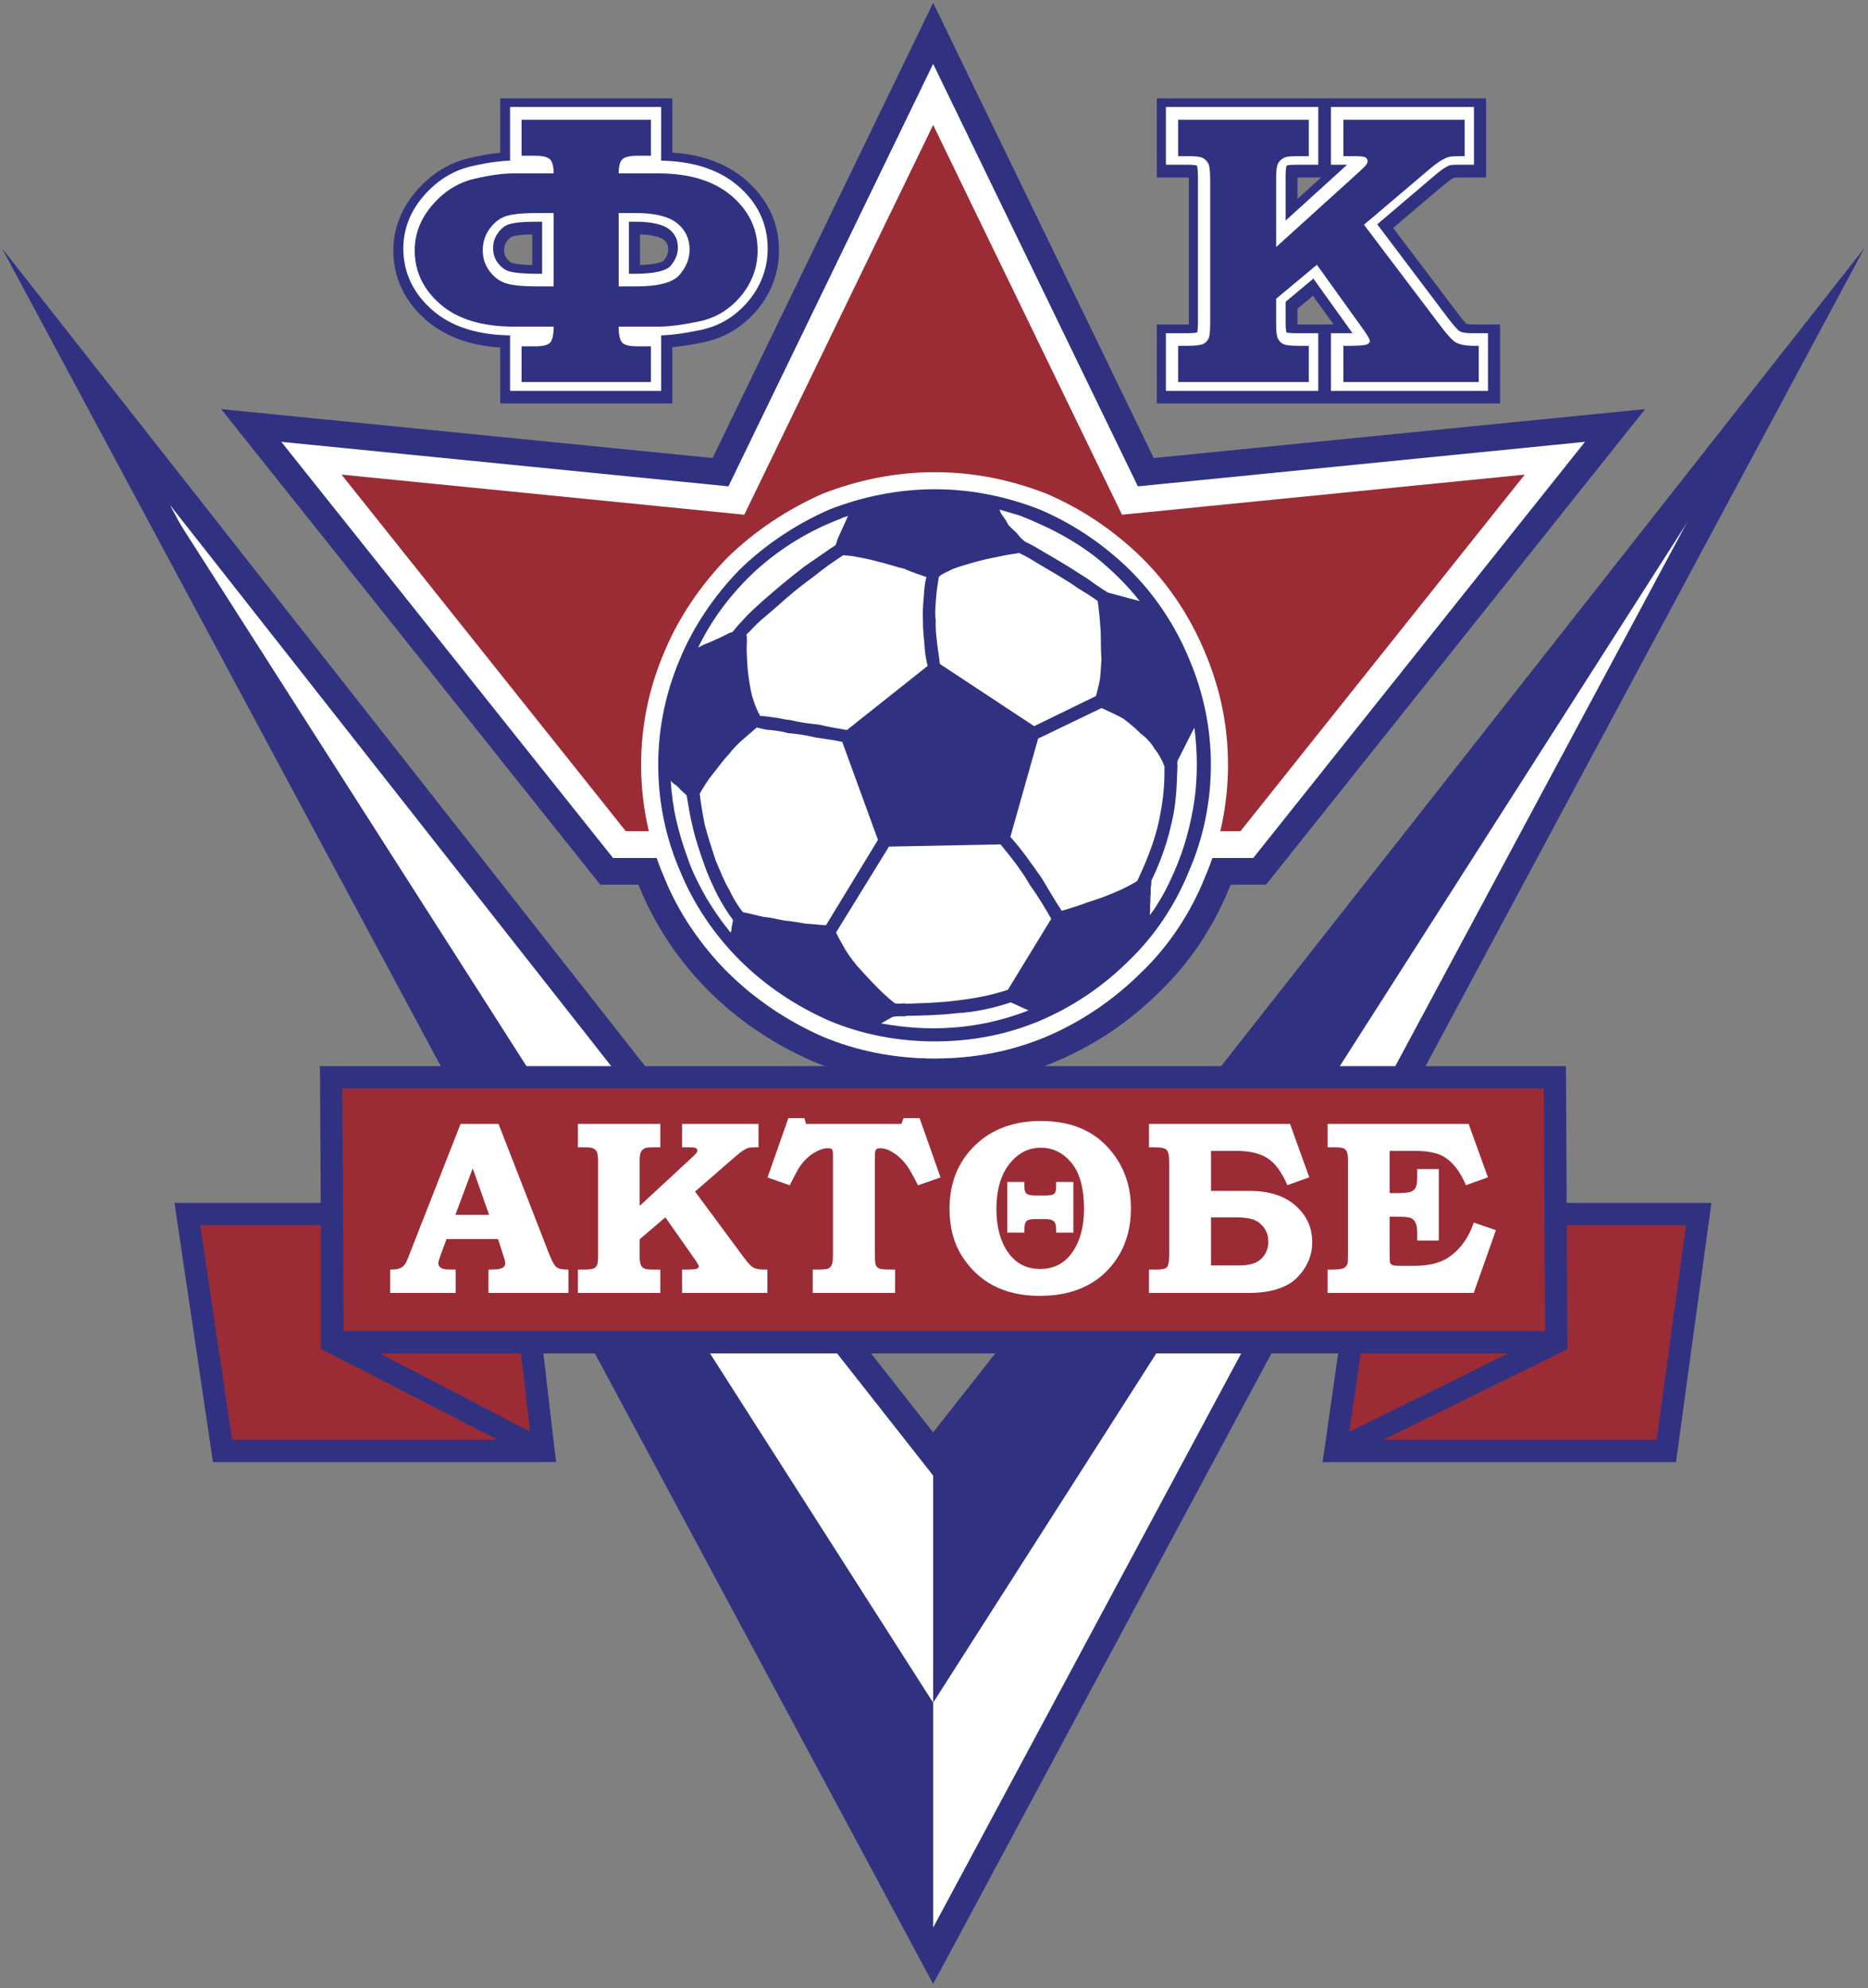 <?xml version="1.0" encoding="UTF-8"?>
<svg xmlns="http://www.w3.org/2000/svg" xmlns:xlink="http://www.w3.org/1999/xlink" width="406pt" height="432pt" viewBox="0 0 406 432" version="1.1">
<rect x="0" y="0" width="406" height="432" fill="#808080" stroke="none"/>
<g id="surface1">
<path style=" stroke:none;fill-rule:nonzero;fill:rgb(18.799%,19.6%,50.6%);fill-opacity:1;" d="M 202.816 40.43 L 167.867 112.539 L 165.219 118 L 159.195 117.398 L 87.309 110.246 L 138.805 174.824 L 266.828 174.824 L 318.32 110.246 L 246.434 117.398 L 240.41 118 L 237.762 112.539 Z M 154.871 99.527 L 194.996 16.742 L 202.816 0.605 L 210.637 16.742 L 250.758 99.527 L 337.094 90.934 L 357.57 88.895 L 344.746 104.977 L 277.801 188.938 L 275.172 192.234 L 130.461 192.234 L 127.828 188.938 L 60.887 104.977 L 48.062 88.895 L 68.535 90.934 L 154.871 99.527 "/>
<path style=" stroke:none;fill-rule:nonzero;fill:rgb(18.799%,19.6%,50.6%);fill-opacity:1;" d="M 203.16 96.797 C 207.852 96.797 212.402 97.27 216.812 98.145 C 221.203 99.012 225.453 100.285 229.562 101.891 L 229.641 101.926 C 233.871 103.73 237.848 105.902 241.562 108.391 C 245.395 110.961 248.938 113.859 252.188 117.027 L 252.199 117.039 C 255.438 120.242 258.332 123.77 260.84 127.531 L 260.836 127.535 C 263.383 131.359 265.547 135.434 267.285 139.664 C 269.039 143.824 270.414 148.168 271.336 152.676 C 272.227 157.055 272.703 161.566 272.703 166.191 C 272.703 170.832 272.223 175.398 271.324 179.812 C 270.395 184.363 269.023 188.707 267.273 192.758 L 267.27 192.758 C 265.531 197.047 263.379 201.141 260.84 204.953 C 258.34 208.711 255.449 212.199 252.215 215.32 L 252.219 215.324 C 248.969 218.578 245.445 221.504 241.66 224.066 C 237.953 226.574 233.945 228.766 229.641 230.605 L 229.617 230.613 C 225.484 232.344 221.219 233.645 216.812 234.508 C 212.395 235.375 207.848 235.809 203.16 235.809 C 198.527 235.809 193.938 235.371 189.465 234.496 C 185.043 233.633 180.738 232.34 176.625 230.613 L 176.578 230.594 C 172.34 228.73 168.27 226.496 164.473 223.926 L 164.461 223.926 C 160.727 221.398 157.219 218.52 154.023 215.324 L 154.027 215.32 C 150.812 212.102 147.855 208.52 145.293 204.676 L 145.301 204.668 C 142.816 200.941 140.668 196.941 138.973 192.754 L 138.965 192.758 C 137.219 188.703 135.848 184.363 134.922 179.812 C 134.02 175.398 133.539 170.832 133.539 166.191 C 133.539 161.566 134.016 157.059 134.906 152.68 C 135.828 148.168 137.199 143.824 138.957 139.668 L 138.953 139.664 C 140.652 135.539 142.801 131.57 145.289 127.84 L 145.285 127.84 C 147.859 123.973 150.809 120.355 154 117.086 L 154.055 117.027 C 157.246 113.914 160.777 111.062 164.555 108.535 C 168.348 105.992 172.387 103.777 176.578 101.934 L 176.68 101.891 C 180.871 100.254 185.277 98.961 189.812 98.086 C 194.176 97.246 198.652 96.797 203.16 96.797 Z M 215.703 103.832 C 211.672 103.031 207.492 102.602 203.16 102.602 C 198.984 102.602 194.879 103.016 190.898 103.777 C 186.727 104.578 182.672 105.77 178.801 107.281 C 174.953 108.977 171.25 111.012 167.773 113.34 C 164.309 115.66 161.062 118.281 158.121 121.148 C 155.191 124.156 152.48 127.48 150.113 131.035 L 150.102 131.047 C 147.82 134.465 145.855 138.102 144.305 141.863 L 144.293 141.887 C 142.684 145.699 141.422 149.688 140.574 153.836 C 139.773 157.773 139.344 161.895 139.344 166.191 C 139.344 170.504 139.777 174.68 140.59 178.656 C 141.426 182.77 142.684 186.73 144.293 190.469 L 144.316 190.535 C 145.863 194.371 147.832 198.039 150.109 201.457 L 150.121 201.457 C 152.504 205.031 155.207 208.32 158.113 211.223 L 158.125 211.223 C 161.035 214.133 164.262 216.773 167.723 219.117 L 167.719 219.125 C 171.246 221.508 174.98 223.57 178.844 225.266 L 178.848 225.266 C 182.59 226.836 186.523 228.016 190.574 228.809 C 194.656 229.602 198.875 230.004 203.16 230.004 C 207.496 230.004 211.676 229.605 215.703 228.82 C 219.727 228.027 223.613 226.852 227.371 225.277 C 227.383 225.273 227.387 225.27 227.395 225.266 C 231.277 223.609 234.945 221.598 238.395 219.262 C 241.906 216.883 245.148 214.191 248.117 211.223 L 248.164 211.188 C 251.098 208.359 253.727 205.188 256.012 201.758 L 256.023 201.746 C 258.352 198.254 260.332 194.488 261.926 190.535 L 261.949 190.469 C 263.559 186.73 264.816 182.77 265.656 178.656 C 266.465 174.68 266.898 170.504 266.898 166.191 C 266.898 161.895 266.469 157.773 265.668 153.836 C 264.82 149.688 263.559 145.699 261.949 141.887 L 261.938 141.863 C 260.34 137.984 258.359 134.246 256.02 130.738 L 256.012 130.73 C 253.723 127.297 251.09 124.082 248.152 121.18 C 248.148 121.172 248.145 121.172 248.141 121.168 C 245.133 118.23 241.863 115.559 238.344 113.199 C 234.961 110.93 231.32 108.941 227.438 107.281 C 223.656 105.805 219.742 104.633 215.703 103.832 Z M 227.395 225.266 Z M 227.371 225.277 C 227.379 225.273 227.387 225.27 227.395 225.266 L 227.371 225.277 "/>
<path style=" stroke:none;fill-rule:evenodd;fill:rgb(60.799%,17.299%,20.799%);fill-opacity:1;" d="M 202.816 20.516 L 160.047 108.762 L 67.688 99.57 L 134.633 183.527 L 271 183.527 L 337.945 99.57 L 245.586 108.762 L 202.816 20.516 "/>
<path style=" stroke:none;fill-rule:nonzero;fill:rgb(100%,100%,100%);fill-opacity:1;" d="M 202.816 27.152 L 162.652 110.023 L 161.77 111.844 L 159.762 111.645 L 74.227 103.129 L 136.023 180.625 L 269.605 180.625 L 331.402 103.129 L 245.867 111.645 L 243.859 111.844 L 242.977 110.023 Z M 158.32 105.684 L 200.207 19.258 L 202.816 13.879 L 205.422 19.258 L 247.309 105.684 L 337.66 96.691 L 344.488 96.012 L 340.211 101.375 L 273.266 185.332 L 272.391 186.43 L 133.242 186.43 L 132.363 185.332 L 65.418 101.375 L 61.145 96.012 L 67.969 96.691 L 158.32 105.684 "/>
<path style=" stroke:none;fill-rule:evenodd;fill:rgb(100%,100%,100%);fill-opacity:1;" d="M 215.703 103.832 C 211.672 103.031 207.492 102.602 203.16 102.602 C 198.984 102.602 194.879 103.016 190.898 103.777 C 186.727 104.578 182.672 105.77 178.801 107.281 C 174.953 108.977 171.25 111.012 167.773 113.34 C 164.309 115.66 161.062 118.281 158.121 121.148 C 155.191 124.156 152.48 127.48 150.113 131.035 L 150.102 131.047 C 147.82 134.465 145.855 138.102 144.305 141.863 L 144.293 141.887 C 142.684 145.699 141.422 149.688 140.574 153.836 C 139.773 157.773 139.344 161.895 139.344 166.191 C 139.344 170.504 139.777 174.68 140.59 178.656 C 141.426 182.77 142.684 186.73 144.293 190.469 L 144.316 190.535 C 145.863 194.371 147.832 198.039 150.109 201.457 L 150.121 201.457 C 152.504 205.031 155.207 208.32 158.113 211.223 L 158.125 211.223 C 161.035 214.133 164.262 216.773 167.723 219.117 L 167.719 219.125 C 171.246 221.508 174.98 223.57 178.844 225.266 L 178.848 225.266 C 182.59 226.836 186.523 228.016 190.574 228.809 C 194.656 229.602 198.875 230.004 203.16 230.004 C 207.496 230.004 211.676 229.605 215.703 228.82 C 219.727 228.027 223.613 226.852 227.371 225.277 C 227.379 225.273 227.387 225.27 227.395 225.266 C 227.395 225.266 227.398 225.266 227.398 225.266 C 231.277 223.609 234.945 221.598 238.395 219.262 C 241.906 216.883 245.148 214.191 248.117 211.223 L 248.164 211.188 C 251.098 208.359 253.727 205.188 256.012 201.758 L 256.023 201.746 C 258.352 198.254 260.332 194.488 261.926 190.535 L 261.949 190.469 C 263.559 186.73 264.816 182.77 265.656 178.656 C 266.465 174.68 266.898 170.504 266.898 166.191 C 266.898 161.895 266.469 157.773 265.668 153.836 C 264.82 149.688 263.559 145.699 261.949 141.887 L 261.938 141.863 C 260.34 137.984 258.359 134.246 256.02 130.738 L 256.012 130.73 C 253.723 127.297 251.09 124.082 248.152 121.18 C 248.148 121.172 248.145 121.172 248.141 121.168 C 245.133 118.23 241.863 115.559 238.344 113.199 C 234.961 110.93 231.32 108.941 227.438 107.281 C 223.656 105.805 219.742 104.633 215.703 103.832 Z M 227.395 225.266 Z M 227.395 225.266 C 227.398 225.266 227.395 225.266 227.395 225.266 Z M 227.371 225.277 C 227.383 225.273 227.387 225.27 227.395 225.266 C 227.387 225.27 227.379 225.273 227.371 225.277 "/>
<path style=" stroke:none;fill-rule:evenodd;fill:rgb(100%,100%,100%);fill-opacity:1;" d="M 202.812 424.984 L 386.969 81.801 L 202.812 315.938 L 18.66 81.801 L 202.812 424.984 "/>
<path style=" stroke:none;fill-rule:nonzero;fill:rgb(18.799%,19.6%,50.6%);fill-opacity:1;" d="M 202.812 418.859 L 368.715 109.695 L 205.09 317.73 L 202.812 320.629 L 200.531 317.73 L 36.918 109.699 Z M 389.52 83.172 L 205.363 426.355 L 202.812 431.109 L 200.266 426.355 L 16.109 83.172 L 0.402 53.898 L 20.938 80.008 L 202.812 311.25 L 384.691 80.008 L 405.227 53.902 L 389.52 83.172 "/>
<path style=" stroke:none;fill-rule:evenodd;fill:rgb(18.799%,19.6%,50.6%);fill-opacity:1;" d="M 18.66 81.801 L 202.812 424.984 L 202.812 369.984 Z M 18.66 81.801 "/>
<path style=" stroke:none;fill-rule:evenodd;fill:rgb(18.799%,19.6%,50.6%);fill-opacity:1;" d="M 386.969 81.801 L 202.812 315.938 L 202.812 369.984 Z M 386.969 81.801 "/>
<path style=" stroke:none;fill-rule:evenodd;fill:rgb(18.799%,19.6%,50.6%);fill-opacity:1;" d="M 203.156 106.312 C 211.285 106.312 218.871 107.938 225.984 110.715 C 233.438 113.898 239.941 118.371 245.496 123.789 C 251.121 129.348 255.523 136.055 258.504 143.301 C 261.484 150.348 263.18 158.004 263.18 166.199 C 263.18 174.398 261.484 182.188 258.504 189.098 C 255.523 196.484 251.121 203.191 245.496 208.609 C 239.941 214.164 233.438 218.637 225.984 221.82 C 218.871 224.801 211.285 226.293 203.156 226.293 C 195.16 226.293 187.371 224.801 180.258 221.82 C 173.008 218.637 166.301 214.164 160.746 208.609 C 155.324 203.191 150.719 196.484 147.738 189.098 C 144.758 182.188 143.062 174.398 143.062 166.199 C 143.062 158.004 144.758 150.348 147.738 143.301 C 150.719 136.055 155.324 129.348 160.746 123.789 C 166.301 118.371 173.008 113.898 180.258 110.715 C 187.371 107.938 195.16 106.312 203.156 106.312 "/>
<path style=" stroke:none;fill-rule:evenodd;fill:rgb(100%,100%,100%);fill-opacity:1;" d="M 201.355 125.402 C 199.941 124.91 198.191 124.34 196.465 123.559 C 194.629 123.176 192.66 122.434 190.828 122.047 C 189.387 121.617 187.887 121.312 186.574 121.09 C 185.441 120.801 184.289 120.723 183.285 120.641 C 181.598 121.734 179.234 123.344 176.648 125.445 C 174.227 127.176 171.641 129.273 169.238 131.461 C 167.859 132.695 166.566 133.746 165.219 134.918 C 164.102 135.902 163.266 136.934 162.238 137.883 C 162.426 138.785 162.285 139.914 162.281 141.398 C 162.328 142.609 162.395 144.273 162.543 145.754 C 162.73 147.477 162.98 149.227 163.414 151.059 C 163.871 152.68 164.445 154.203 165.227 155.598 C 166.07 155.535 167.145 155.797 168.148 155.879 C 169.488 156.039 170.594 156.391 171.746 156.469 C 173.613 156.941 175.719 157.223 178.062 157.469 C 179.867 157.914 182.004 158.285 184.078 158.629 L 201.613 144.703 C 201.227 143.266 200.977 141.516 200.91 139.852 C 200.766 138.371 200.574 136.648 200.598 134.801 C 200.531 133.133 200.59 131.523 200.77 129.82 C 200.891 128.238 200.926 126.844 201.355 125.402 "/>
<path style=" stroke:none;fill-rule:evenodd;fill:rgb(100%,100%,100%);fill-opacity:1;" d="M 161.469 198.219 C 163.117 198.52 164.562 198.949 166.059 199.254 C 167.641 199.379 169.082 199.805 170.605 200.051 C 172.188 200.172 173.684 200.477 175.211 200.723 C 176.605 200.758 178.133 201.004 179.527 201.039 L 190.82 182.504 L 183.059 161.215 C 181.438 160.855 179.484 160.566 177.383 160.281 C 175.574 159.836 173.438 159.465 171.281 159.305 C 169.84 158.875 168.684 158.801 167.496 158.633 C 166.523 158.641 165.422 158.289 164.473 158.082 C 163.504 158.906 162.48 159.855 161.539 160.621 C 160.453 161.539 159.344 162.676 158.422 163.895 C 157.164 165.184 156.074 166.773 155.09 167.965 C 153.758 169.59 152.816 171.176 152.078 172.477 C 152.27 174.195 152.664 176.605 153.156 179.137 C 153.797 181.656 154.688 184.289 155.516 186.898 C 156.547 189.223 157.328 191.438 158.523 193.391 C 159.352 195.18 160.422 196.926 161.469 198.219 "/>
<path style=" stroke:none;fill-rule:evenodd;fill:rgb(100%,100%,100%);fill-opacity:1;" d="M 219.059 215.074 L 228.527 199.578 C 228.406 199.523 228.473 199.703 228.406 199.523 C 227.234 197.504 225.871 195.102 223.852 192.328 C 222.289 189.539 219.961 186.477 217.449 183.48 L 193.211 183.961 L 181.711 202.625 C 182.309 203.938 183.051 205.09 183.605 206.16 C 184.285 207.285 185.152 208.496 186.203 209.789 C 187.152 210.812 188.324 212.164 189.746 213.625 C 191.105 215.059 192.648 216.574 194.461 217.992 C 195.195 218.176 195.918 218.055 196.676 218.027 C 196.859 218.109 196.676 218.027 196.859 218.109 C 200.191 217.98 203.707 217.938 207.57 217.453 C 211.254 217.039 215.199 216.371 219.059 215.074 "/>
<path style=" stroke:none;fill-rule:evenodd;fill:rgb(100%,100%,100%);fill-opacity:1;" d="M 238.219 151.238 C 238.48 150.168 238.855 148.852 239.078 147.535 C 239.238 146.195 239.273 144.801 239.395 143.219 C 239.23 141.285 239.305 139.312 239.227 137.191 C 239.074 134.895 238.863 132.566 238.574 130.578 C 237.172 129.57 235.715 128.688 234.316 127.832 C 232.914 126.824 231.453 125.941 229.996 125.055 C 228.598 124.199 227.172 123.406 225.715 122.523 C 224.438 121.723 223.043 120.867 221.5 120.168 C 220.145 120.371 218.395 120.621 216.562 121.055 C 215.023 121.328 213.191 121.762 211.574 122.219 C 209.926 122.738 208.512 123.062 207.051 123.664 C 205.98 124.223 204.754 124.633 204.055 125.359 C 203.828 126.672 203.586 128.195 203.465 129.777 C 203.344 131.359 203.141 133.125 203.387 134.875 C 203.266 136.453 203.516 138.203 203.664 139.684 C 203.812 141.164 204.145 142.727 204.266 144.27 L 224.766 157.789 L 238.219 151.238 "/>
<path style=" stroke:none;fill-rule:evenodd;fill:rgb(100%,100%,100%);fill-opacity:1;" d="M 253.09 166.523 C 252.547 165.09 251.766 163.695 250.941 162.727 C 250.16 161.332 249.023 160.223 247.809 159.301 C 246.699 158.129 245.484 157.203 244.109 156.137 C 242.684 155.344 240.953 154.559 239.41 153.859 L 225.629 160.488 L 219.598 181.852 C 222.324 184.871 224.543 188.18 226.402 190.809 C 228.148 193.68 229.516 196.086 230.77 197.914 C 232.148 197.496 233.527 197.082 235.023 196.57 C 236.484 195.969 238.164 195.539 239.871 194.895 C 241.125 194.426 242.32 193.922 243.629 193.328 C 244.969 192.668 246.012 192.176 247.164 191.434 C 249.973 185.562 251.547 180.773 252.234 176.621 C 252.992 172.652 253.133 169.223 253.09 166.523 "/>
<path style=" stroke:none;fill-rule:evenodd;fill:rgb(100%,100%,100%);fill-opacity:1;" d="M 249.906 198.848 C 250.891 197.656 251.629 196.355 252.512 194.895 C 253.48 193.25 254.234 191.586 255.074 189.734 C 257.395 184.609 258.82 179.16 259.613 173.793 C 260.324 168.609 260.27 163.305 259.586 158.086 L 255.922 165.355 C 255.965 165.594 255.922 165.355 255.879 165.781 C 255.797 165.965 255.797 165.965 255.926 166.172 C 255.781 168.785 255.828 172.301 255.137 176.449 C 254.383 180.422 253.094 185.562 250.227 191.406 C 250.27 191.797 250.227 192.223 250.105 192.988 C 250.066 193.562 250.152 194.199 250.031 194.961 C 250.094 195.809 249.91 196.539 249.973 197.387 C 249.988 197.844 249.891 198.391 249.906 198.848 "/>
<path style=" stroke:none;fill-rule:evenodd;fill:rgb(100%,100%,100%);fill-opacity:1;" d="M 191.508 222.379 C 196.73 223.332 201.926 223.676 207.004 223.301 C 212.449 222.938 217.922 221.695 223.121 219.738 C 223.176 219.613 223.301 219.672 223.566 219.566 C 223.074 219.344 222.582 219.121 222.023 218.871 C 221.406 218.59 220.543 218.199 219.68 217.809 C 215.82 219.109 211.789 219.961 207.824 220.176 C 203.902 220.629 200.387 220.672 196.934 220.746 L 196.664 220.848 C 195.633 220.824 194.688 220.77 193.91 221.016 L 191.508 222.379 "/>
<path style=" stroke:none;fill-rule:evenodd;fill:rgb(100%,100%,100%);fill-opacity:1;" d="M 145.785 169.625 C 145.953 172.379 146.305 175.215 146.926 177.949 C 147.547 180.684 148.418 183.684 149.434 186.371 C 150.465 189.516 152.031 192.457 153.594 195.246 C 155.117 197.797 156.977 200.426 158.789 202.656 C 158.848 202.535 159.016 202.164 158.977 201.922 C 159.012 201.348 159.152 201.035 159.219 200.398 C 159.219 200.398 159.273 200.273 159.359 200.09 C 159.176 200.008 159.258 199.82 159.258 199.82 C 158.141 198.348 157.07 196.602 156.059 194.73 C 155.008 192.617 153.855 190.234 153.066 187.871 C 152.082 185.117 151.191 182.484 150.57 179.75 C 149.93 177.227 149.594 174.844 149.242 172.828 C 148.836 172.418 148.395 172.07 147.926 171.637 C 147.699 171.312 147.289 170.902 146.789 170.527 C 146.48 170.387 146.195 170.035 146.07 169.98 C 145.887 169.895 145.969 169.711 145.785 169.625 "/>
<path style=" stroke:none;fill-rule:evenodd;fill:rgb(100%,100%,100%);fill-opacity:1;" d="M 184.32 112.109 L 184.051 112.211 C 183.512 112.414 183.148 112.398 182.797 112.684 C 175.891 115.285 169.73 119.039 164.191 124.043 C 159.16 128.754 154.938 134.133 151.734 140.715 C 152.535 140.258 153.281 139.926 154.27 139.555 C 155.312 139.059 156.297 138.688 157.367 138.133 C 157.637 138.031 157.961 137.805 158.438 137.574 C 158.707 137.473 158.945 137.434 159.215 137.332 C 160.141 136.113 161.246 134.98 162.559 133.566 C 164.02 132.145 165.66 130.656 167.363 129.195 C 169.707 127.137 172.27 125.098 174.801 123.121 C 177.488 121.285 179.906 119.559 181.594 118.461 C 181.816 117.969 181.918 117.418 182.168 116.863 C 182.477 116.184 182.699 115.691 183.008 115.012 C 183.23 114.52 183.535 113.84 183.762 113.344 C 184.012 112.789 184.152 112.48 184.32 112.109 "/>
<path style=" stroke:none;fill-rule:evenodd;fill:rgb(100%,100%,100%);fill-opacity:1;" d="M 226.48 114.094 C 224.812 113.34 223.27 112.641 221.488 111.984 C 220.047 111.555 218.605 111.125 217.223 110.723 C 217.395 111.172 217.594 111.707 217.848 111.973 C 218.359 112.648 218.715 113.18 219.141 114.043 C 219.68 114.66 220.273 115.152 221 115.852 C 221.512 116.531 222.051 117.145 222.828 117.723 C 224.312 118.395 225.586 119.191 227.23 120.16 C 228.531 120.898 230.051 121.809 231.512 122.695 C 233.094 123.633 234.68 124.727 236.141 125.609 C 237.668 126.672 239.164 127.797 240.809 128.766 L 247.703 130.621 C 245.023 127.176 241.875 124.113 238.461 121.305 C 234.836 118.473 230.863 116.078 226.48 114.094 "/>
<path style=" stroke:none;fill-rule:evenodd;fill:rgb(60.799%,17.299%,20.799%);fill-opacity:1;" d="M 106.367 309.199 L 72.168 291.422 L 72.145 263.809 L 40.723 263.809 L 48.363 315.285 L 118.133 315.285 Z M 72.281 291.676 L 118.133 315.285 L 115.383 291.676 Z M 312.469 304.391 L 338.246 291.602 L 338.102 263.809 L 369.199 263.809 L 362.168 315.285 L 290.258 315.285 Z M 338.25 291.676 L 290.258 315.285 L 293.621 291.676 Z M 71.977 234.086 L 337.945 234.086 L 338.102 263.809 L 338.109 265.074 L 338.242 290.305 L 338.25 291.676 L 72.281 291.676 L 72.133 263.809 L 71.977 234.086 "/>
<path style=" stroke:none;fill-rule:nonzero;fill:rgb(18.799%,19.6%,50.6%);fill-opacity:1;" d="M 82.555 294.094 L 107.48 307.055 L 107.469 307.082 L 115.211 311.066 L 113.234 294.094 Z M 69.75 291.422 L 69.727 266.227 L 43.523 266.227 L 50.449 312.867 L 108.168 312.867 L 71.707 294.094 L 69.727 293.078 Z M 74.562 263.809 L 74.566 265.992 L 74.688 289.258 L 335.816 289.258 L 335.691 265.086 L 335.684 263.82 L 335.539 236.504 L 74.406 236.504 L 74.539 261.391 L 74.559 261.391 Z M 40.723 261.391 L 69.703 261.391 L 69.559 234.094 L 69.543 231.664 L 340.352 231.664 L 340.363 234.074 L 340.508 261.391 L 371.961 261.391 L 371.59 264.129 L 364.555 315.609 L 364.27 317.703 L 290.809 317.703 L 287.449 317.734 L 287.867 314.945 L 290.836 294.094 L 118.098 294.094 L 120.535 315.012 L 120.906 317.695 L 117.562 317.703 L 46.285 317.703 L 45.977 315.637 L 38.332 264.16 L 37.922 261.391 Z M 319.141 298.387 L 327.797 294.094 L 295.715 294.094 L 293.289 311.105 Z M 321.273 302.715 L 313.539 306.555 L 313.523 306.527 L 300.637 312.867 L 360.062 312.867 L 366.434 266.227 L 340.535 266.227 L 340.66 290.297 L 340.668 291.594 L 340.668 291.664 L 340.676 293.094 L 338.801 294.094 L 321.273 302.715 "/>
<path style=" stroke:none;fill-rule:evenodd;fill:rgb(100%,100%,100%);fill-opacity:1;" d="M 100.105 244.215 L 108.352 244.215 L 119.391 272.578 C 119.984 274.086 120.512 275.023 120.98 275.371 C 121.449 275.723 122.301 275.895 123.543 275.875 L 123.543 280.953 L 106.164 280.953 L 106.164 275.875 L 107.219 275.848 C 108.18 275.848 108.863 275.715 109.25 275.461 C 109.637 275.211 109.824 274.895 109.824 274.527 C 109.824 274.215 109.664 273.566 109.32 272.578 L 108.242 269.234 L 97.051 269.234 L 95.684 272.945 C 95.406 273.738 95.262 274.258 95.262 274.5 C 95.262 274.777 95.359 275.039 95.566 275.266 C 95.766 275.496 96.098 275.66 96.555 275.77 C 96.852 275.84 97.68 275.875 99.027 275.875 L 99.027 280.953 L 84.805 280.953 L 84.805 275.875 C 85.715 275.875 86.391 275.797 86.812 275.633 C 87.223 275.48 87.574 275.238 87.844 274.922 C 88.125 274.609 88.418 274.023 88.754 273.16 Z M 98.973 263.992 L 106.316 263.992 L 102.742 253.879 Z M 98.973 263.992 "/>
<path style=" stroke:none;fill-rule:evenodd;fill:rgb(100%,100%,100%);fill-opacity:1;" d="M 125.602 244.215 L 143.508 244.215 L 143.508 249.305 L 142.32 249.305 C 141.18 249.305 140.48 249.355 140.219 249.48 C 139.797 249.68 139.488 249.949 139.309 250.301 C 139.121 250.652 139.031 251.309 139.031 252.277 L 139.031 262.039 L 150.484 251.434 C 150.996 250.957 151.301 250.633 151.41 250.473 C 151.508 250.301 151.562 250.156 151.562 250.039 C 151.562 249.789 151.465 249.609 151.266 249.48 C 151.059 249.355 150.547 249.305 149.719 249.305 L 148.246 249.305 L 148.246 244.215 L 164.867 244.215 L 164.867 249.305 L 164.309 249.305 C 163.535 249.305 163.008 249.34 162.711 249.422 C 162.406 249.492 162.047 249.672 161.613 249.934 C 161.184 250.191 160.625 250.625 159.941 251.219 L 151.066 258.914 L 161.648 273.215 C 162.566 274.438 163.23 275.164 163.652 275.398 C 164.219 275.715 165.02 275.875 166.082 275.875 L 166.789 275.875 L 166.789 280.953 L 148.246 280.953 L 148.246 275.875 L 148.984 275.875 C 150.34 275.875 151.16 275.812 151.445 275.688 C 151.734 275.562 151.879 275.41 151.879 275.211 C 151.879 275.004 151.609 274.5 151.066 273.711 L 144.613 264.523 L 139.031 269.285 L 139.031 273 C 139.031 273.914 139.121 274.547 139.293 274.895 C 139.473 275.246 139.715 275.496 140.047 275.652 C 140.371 275.797 141.02 275.875 142.008 275.875 L 143.508 275.875 L 143.508 280.953 L 125.602 280.953 L 125.602 275.875 L 126.941 275.875 C 127.973 275.875 128.664 275.785 129.027 275.625 C 129.379 275.453 129.629 275.184 129.781 274.816 C 129.926 274.52 129.996 273.801 129.996 272.656 L 129.996 252.594 C 129.996 251.504 129.914 250.777 129.762 250.406 C 129.602 250.039 129.352 249.762 129 249.57 C 128.648 249.395 128.012 249.305 127.102 249.305 L 125.602 249.305 L 125.602 244.215 "/>
<path style=" stroke:none;fill-rule:evenodd;fill:rgb(100%,100%,100%);fill-opacity:1;" d="M 171.348 242.973 L 174.82 242.973 L 175.188 244.215 L 195.918 244.215 L 196.367 242.973 L 199.871 242.973 L 204.422 255.855 L 199.523 257.562 C 198.434 255.426 197.652 254.031 197.188 253.383 C 196.25 252.098 195.18 251.094 193.969 250.355 C 193.059 249.789 192.152 249.508 191.262 249.508 C 190.84 249.508 190.543 249.609 190.391 249.816 C 190.227 250.012 190.156 250.473 190.156 251.191 L 190.156 272.316 C 190.156 273.566 190.191 274.348 190.281 274.66 C 190.371 274.977 190.523 275.23 190.73 275.41 C 190.938 275.598 191.234 275.715 191.602 275.777 C 191.973 275.84 192.949 275.875 194.551 275.875 L 194.551 280.953 L 176.645 280.953 L 176.645 275.875 L 177.723 275.875 C 178.918 275.875 179.672 275.797 180.016 275.652 C 180.348 275.496 180.602 275.238 180.777 274.859 C 180.949 274.48 181.039 273.691 181.039 272.504 L 181.039 250.902 C 181.039 250.289 180.969 249.906 180.824 249.742 C 180.688 249.59 180.395 249.508 179.934 249.508 C 179.016 249.508 178.004 249.852 176.879 250.535 C 175.754 251.219 174.758 252.188 173.875 253.43 C 173.523 253.922 172.777 255.301 171.637 257.562 L 166.816 255.855 L 171.348 242.973 "/>
<path style=" stroke:none;fill-rule:evenodd;fill:rgb(100%,100%,100%);fill-opacity:1;" d="M 226.23 243.586 C 232.344 243.586 237.125 245.43 240.598 249.113 C 244.066 252.801 245.801 257.285 245.801 262.57 C 245.801 268.117 244.031 272.676 240.488 276.246 C 236.953 279.805 232.109 281.586 225.969 281.586 C 222.176 281.586 218.879 280.863 216.062 279.426 C 213.258 277.988 210.938 275.84 209.113 272.992 C 207.289 270.133 206.371 266.699 206.371 262.68 C 206.371 257.078 208.207 252.492 211.867 248.926 C 215.523 245.363 220.316 243.586 226.23 243.586 Z M 226.203 249.402 C 223.48 249.402 221.195 250.598 219.344 252.973 C 217.492 255.352 216.566 258.617 216.566 262.762 C 216.566 266.598 217.41 269.727 219.094 272.137 C 220.781 274.535 223.102 275.742 226.07 275.742 C 229.055 275.742 231.391 274.527 233.082 272.09 C 234.762 269.664 235.605 266.527 235.605 262.707 C 235.605 258.266 234.707 254.93 232.91 252.719 C 231.102 250.508 228.875 249.402 226.203 249.402 Z M 218.914 256.828 L 222.652 256.828 L 222.652 257.914 C 222.652 258.672 222.824 259.164 223.164 259.414 C 223.508 259.66 224.137 259.785 225.043 259.785 L 227.156 259.785 C 228.172 259.785 228.828 259.66 229.117 259.414 C 229.402 259.164 229.547 258.672 229.547 257.914 L 229.547 256.828 L 233.289 256.828 L 233.289 267.84 L 229.547 267.84 L 229.547 267.02 C 229.547 266.246 229.379 265.699 229.035 265.375 C 228.695 265.051 228.066 264.891 227.156 264.891 L 225.043 264.891 C 224.082 264.891 223.434 265.035 223.121 265.32 C 222.805 265.609 222.652 266.176 222.652 267.02 L 222.652 267.84 L 218.914 267.84 L 218.914 256.828 "/>
<path style=" stroke:none;fill-rule:evenodd;fill:rgb(100%,100%,100%);fill-opacity:1;" d="M 263.203 258.777 L 271.586 258.777 C 275.836 258.777 279.16 259.84 281.578 261.969 C 283.988 264.09 285.203 266.734 285.203 269.898 C 285.203 272.828 284.105 275.398 281.914 277.621 C 279.711 279.84 276.168 280.953 271.27 280.953 L 249.723 280.953 L 249.723 275.875 L 251.492 275.875 C 252.688 275.875 253.426 275.668 253.703 275.266 C 253.98 274.859 254.125 273.988 254.125 272.633 L 254.125 252.43 C 254.125 251.156 253.945 250.309 253.594 249.906 C 253.246 249.5 252.363 249.305 250.961 249.305 L 249.723 249.305 L 249.723 244.215 L 280.383 244.215 L 284.562 255.828 L 279.801 257.535 C 278.586 254.695 277.156 252.746 275.492 251.684 C 273.84 250.613 271.609 250.086 268.812 250.086 L 263.203 250.086 Z M 263.203 274.977 L 269.398 274.977 C 271.629 274.977 273.23 274.473 274.207 273.457 C 275.18 272.449 275.664 271.254 275.664 269.871 C 275.664 268.586 275.332 267.523 274.648 266.68 C 273.977 265.836 273.191 265.27 272.312 264.973 C 271.422 264.664 270.137 264.523 268.445 264.523 L 263.203 264.523 L 263.203 274.977 "/>
<path style=" stroke:none;fill-rule:evenodd;fill:rgb(100%,100%,100%);fill-opacity:1;" d="M 288.547 244.215 L 319.199 244.215 L 323.391 255.828 L 318.617 257.535 C 317.809 255.648 316.863 254.121 315.785 252.961 C 314.707 251.801 313.512 251.027 312.207 250.652 C 310.895 250.273 309.375 250.086 307.641 250.086 L 302.031 250.086 L 302.031 259.254 L 303.875 259.254 C 305.258 259.254 306.191 259.156 306.68 258.949 C 307.156 258.75 307.508 258.438 307.715 258.004 C 307.93 257.574 308.027 256.719 308.027 255.434 L 308.027 254.039 L 312.719 254.039 L 312.719 269.574 L 308.027 269.574 L 308.027 268 C 308.027 266.922 307.902 266.148 307.648 265.656 C 307.398 265.16 307.047 264.828 306.605 264.656 C 306.164 264.477 305.195 264.387 303.684 264.387 L 302.031 264.387 L 302.031 272.82 C 302.031 273.711 302.066 274.258 302.156 274.445 C 302.246 274.645 302.418 274.789 302.672 274.895 C 302.93 275.004 303.48 275.059 304.312 275.059 L 307.398 275.059 C 309.699 275.059 311.641 274.727 313.223 274.07 C 314.797 273.414 316.207 272.344 317.449 270.879 C 318.688 269.41 319.641 267.668 320.309 265.656 L 325.125 267.309 L 320.309 280.953 L 288.547 280.953 L 288.547 275.875 L 289.465 275.875 C 290.695 275.875 291.523 275.785 291.938 275.605 C 292.359 275.438 292.664 275.129 292.836 274.688 C 292.926 274.422 292.969 273.672 292.969 272.449 L 292.969 252.43 C 292.969 251.344 292.891 250.633 292.746 250.301 C 292.594 249.969 292.359 249.715 292.043 249.547 C 291.73 249.383 291.109 249.305 290.176 249.305 L 288.547 249.305 L 288.547 244.215 "/>
<path style=" stroke:none;fill-rule:nonzero;fill:rgb(18.799%,19.6%,50.6%);fill-opacity:1;" d="M 108.719 83.023 L 108.719 75.523 C 102.07 75.074 96.734 73.105 92.707 69.637 C 90.336 67.586 88.551 65.297 87.344 62.777 C 86.109 60.195 85.488 57.406 85.488 54.422 C 85.488 52.062 85.922 49.777 86.777 47.574 C 87.609 45.43 88.832 43.422 90.438 41.555 L 90.453 41.535 C 92.027 39.715 93.754 38.207 95.637 37.016 C 97.551 35.805 99.609 34.934 101.805 34.402 L 101.824 34.387 C 103.617 33.957 105.355 33.621 107.031 33.391 L 107.051 33.391 C 107.625 33.312 108.184 33.25 108.719 33.199 L 108.719 21.387 L 146.121 21.387 L 146.121 33.141 C 148.77 33.328 151.211 33.762 153.453 34.445 C 156.723 35.438 159.555 36.945 161.941 38.961 L 161.941 38.977 C 164.355 41.031 166.184 43.348 167.422 45.922 C 168.676 48.527 169.309 51.363 169.309 54.422 C 169.309 56.816 168.902 59.105 168.102 61.281 C 167.297 63.461 166.121 65.48 164.59 67.324 L 164.57 67.324 C 163.02 69.176 161.27 70.695 159.324 71.871 L 159.328 71.883 C 157.387 73.055 155.238 73.891 152.887 74.379 C 151.016 74.77 149.25 75.074 147.598 75.281 C 147.082 75.348 146.594 75.406 146.121 75.453 L 146.121 87.668 L 108.719 87.668 Z M 123.145 77.418 C 122.836 77.777 122.492 78.102 122.109 78.383 L 132.688 78.383 C 132.305 78.102 131.961 77.777 131.652 77.418 L 131.652 77.398 C 130.434 75.961 129.82 73.816 129.82 70.977 L 129.82 37.676 C 129.82 36.547 129.934 35.535 130.16 34.652 C 130.496 33.32 131.102 32.219 131.965 31.355 L 131.977 31.363 C 132.23 31.109 132.508 30.883 132.805 30.676 L 122.016 30.676 C 122.352 30.914 122.656 31.18 122.938 31.477 C 124.297 32.914 124.977 35 124.977 37.676 L 124.977 70.977 C 124.977 73.816 124.363 75.961 123.145 77.398 Z M 98.766 62.637 C 101.273 64.801 104.926 66.02 109.715 66.281 C 109.52 66.238 109.32 66.188 109.137 66.141 L 109.117 66.141 C 107.871 65.809 106.715 65.277 105.641 64.539 L 105.641 64.547 C 104.59 63.824 103.664 62.957 102.871 61.949 L 102.871 61.914 C 101.156 59.719 100.277 57.203 100.277 54.383 C 100.277 53.008 100.496 51.668 100.934 50.367 C 101.355 49.102 101.988 47.914 102.816 46.809 C 103.633 45.723 104.527 44.82 105.5 44.117 L 105.492 44.109 C 106.461 43.402 107.52 42.875 108.656 42.523 C 108.539 42.535 108.422 42.551 108.305 42.566 C 107.039 42.742 105.594 43.027 103.965 43.418 L 103.961 43.406 C 102.762 43.699 101.629 44.18 100.57 44.852 C 99.48 45.539 98.445 46.449 97.473 47.574 C 96.539 48.66 95.848 49.773 95.406 50.91 C 94.988 51.992 94.777 53.164 94.777 54.422 C 94.777 56.012 95.094 57.469 95.723 58.789 C 96.387 60.172 97.398 61.453 98.766 62.637 Z M 150.77 43.328 C 148.977 42.785 146.949 42.457 144.684 42.355 C 146.801 42.883 148.566 43.699 149.977 44.809 C 151.469 45.984 152.605 47.391 153.375 49.004 C 154.137 50.602 154.52 52.355 154.52 54.258 C 154.52 55.828 154.23 57.344 153.648 58.797 C 153.102 60.172 152.285 61.484 151.211 62.734 L 151.215 62.734 C 149.867 64.297 147.934 65.422 145.434 66.082 C 145.172 66.152 144.902 66.223 144.625 66.281 C 145.211 66.242 145.812 66.184 146.438 66.105 C 147.746 65.938 149.27 65.672 151 65.312 C 152.254 65.051 153.426 64.594 154.508 63.938 L 154.523 63.938 C 155.594 63.293 156.57 62.438 157.453 61.387 L 157.441 61.379 C 158.328 60.312 158.98 59.215 159.395 58.09 C 159.809 56.961 160.02 55.738 160.02 54.422 C 160.02 52.77 159.691 51.262 159.043 49.91 C 158.375 48.523 157.348 47.238 155.965 46.059 L 155.953 46.07 C 154.52 44.863 152.789 43.945 150.77 43.328 Z M 139.105 50.953 L 139.105 57.582 C 140.758 57.547 142.082 57.391 143.078 57.125 C 143.719 56.953 144.09 56.812 144.176 56.711 L 144.195 56.691 C 144.566 56.262 144.844 55.828 145.016 55.391 C 145.16 55.027 145.234 54.648 145.234 54.258 C 145.234 53.746 145.152 53.324 144.996 52.992 C 144.844 52.676 144.59 52.371 144.246 52.102 C 143.848 51.789 143.242 51.531 142.434 51.332 C 141.539 51.113 140.434 50.988 139.105 50.953 Z M 115.691 50.945 C 114.719 50.961 113.926 50.992 113.309 51.047 C 112.578 51.117 111.973 51.219 111.496 51.355 L 111.441 51.371 C 111.297 51.41 111.137 51.496 110.973 51.613 L 110.953 51.613 C 110.695 51.801 110.449 52.051 110.219 52.359 C 109.992 52.66 109.82 52.98 109.711 53.309 C 109.613 53.598 109.562 53.957 109.562 54.383 C 109.562 55.086 109.762 55.695 110.145 56.195 L 110.16 56.184 C 110.422 56.516 110.656 56.754 110.863 56.891 L 110.879 56.91 C 111.059 57.031 111.258 57.125 111.477 57.184 L 111.473 57.188 C 111.969 57.312 112.605 57.414 113.379 57.484 C 113.973 57.539 114.746 57.574 115.691 57.586 Z M 256.062 21.387 L 322.988 21.387 L 322.988 38.566 L 317.465 38.566 C 317.062 38.566 316.656 38.582 316.234 38.613 L 316.219 38.613 C 316.039 38.621 316.234 38.555 316.121 38.586 L 316.07 38.594 C 316.07 38.594 316.066 38.598 316.066 38.598 L 315.957 38.621 C 315.887 38.637 316 38.617 316.051 38.605 C 315.949 38.656 315.773 38.754 315.543 38.891 L 315.523 38.891 C 315.398 38.965 315.152 39.141 314.801 39.402 C 314.516 39.617 314.094 39.965 313.543 40.434 L 313.523 40.434 L 302.801 49.527 L 316.941 68.227 L 316.938 68.227 C 317.555 69.035 318.078 69.668 318.5 70.113 C 318.688 70.312 318.504 70.266 318.617 70.328 L 318.633 70.328 C 318.68 70.352 318.777 70.379 318.922 70.406 C 319.246 70.469 319.695 70.504 320.273 70.504 L 326.039 70.504 L 326.039 87.668 L 251.422 87.668 L 251.422 70.504 L 258.188 70.504 C 258.258 70.504 258.328 70.504 258.395 70.504 C 258.395 70.391 258.395 70.273 258.395 70.152 L 258.395 39.027 C 258.395 38.859 258.395 38.711 258.398 38.566 L 251.422 38.566 L 251.422 21.387 Z M 276.094 30.676 L 264.328 30.676 C 264.781 30.98 265.188 31.328 265.555 31.723 L 265.562 31.715 C 266.105 32.289 266.547 32.969 266.891 33.734 L 266.93 33.824 C 267.418 34.984 267.68 36.727 267.68 39.027 L 267.68 70.152 C 267.68 71.098 267.637 71.973 267.559 72.773 L 267.559 72.789 C 267.445 73.883 267.215 74.793 266.863 75.516 C 266.863 75.52 266.859 75.523 266.859 75.527 C 266.863 75.523 266.863 75.52 266.863 75.516 Z M 287.133 38.566 L 282.586 38.566 C 282.387 38.566 282.195 38.57 282.008 38.574 L 282.008 43.211 Z M 275.328 31.277 L 275.32 31.266 C 275.562 31.051 275.82 30.859 276.094 30.676 Z M 273.703 33.34 L 273.691 33.332 C 274.094 32.562 274.645 31.879 275.328 31.277 Z M 282.062 37.301 C 282.062 37.297 282.062 37.297 282.062 37.297 C 282.062 37.301 282.062 37.301 282.062 37.301 Z M 272.887 35.992 C 273.031 34.984 273.305 34.098 273.703 33.34 Z M 272.723 38.539 C 272.723 37.609 272.777 36.762 272.887 35.992 Z M 272.723 53.684 L 272.723 38.539 Z M 272.723 64.16 L 272.723 53.684 Z M 298.652 40.676 L 294.812 44.152 L 307.527 33.367 L 307.523 33.359 C 308.051 32.906 308.621 32.453 309.215 32.004 C 309.738 31.609 310.277 31.246 310.832 30.922 L 310.824 30.91 C 310.965 30.828 311.105 30.754 311.25 30.676 L 299.797 30.676 C 300.363 31.129 300.828 31.676 301.188 32.332 C 301.648 33.176 301.887 34.082 301.887 35.066 C 301.887 35.707 301.77 36.328 301.555 36.93 L 301.535 36.965 C 301.406 37.316 301.219 37.684 300.992 38.074 L 300.828 38.348 C 300.602 38.684 300.254 39.098 299.789 39.566 C 299.457 39.902 299.07 40.277 298.652 40.656 Z M 290.242 48.293 L 287.234 51.016 L 289.977 54.828 L 300.215 69.082 L 300.27 69.137 C 300.77 69.859 301.176 70.504 301.484 71.059 C 302.086 72.148 302.387 73.172 302.387 74.113 C 302.387 75.488 301.906 76.668 300.965 77.68 C 300.723 77.938 300.465 78.172 300.188 78.383 L 314.035 78.383 C 313.309 77.957 312.547 77.312 311.754 76.461 C 311.117 75.785 310.387 74.906 309.562 73.828 L 309.539 73.809 L 292.758 51.621 Z M 316.051 38.605 C 316.062 38.605 316.07 38.598 316.07 38.602 L 316.066 38.598 C 316.062 38.602 316.055 38.605 316.051 38.605 Z M 287.34 70.504 L 289.844 70.504 L 285.371 64.277 L 282.008 67.086 L 282.008 70.504 C 282.035 70.504 282.059 70.504 282.086 70.504 Z M 272.723 64.922 L 272.723 64.16 Z M 272.723 70.684 L 272.723 64.922 Z M 272.883 73.109 C 272.777 72.367 272.723 71.555 272.723 70.684 Z M 273.629 75.691 C 273.273 74.988 273.023 74.125 272.883 73.109 Z M 273.68 75.781 L 273.629 75.691 Z M 275.043 77.629 C 275.035 77.621 275.031 77.613 275.023 77.609 C 274.477 77.07 274.035 76.457 273.68 75.781 Z M 275.945 78.383 C 275.629 78.156 275.324 77.906 275.043 77.629 Z M 264.469 78.383 L 275.945 78.383 Z M 265.566 77.434 C 265.23 77.789 264.863 78.109 264.469 78.383 Z M 266.859 75.527 C 266.523 76.254 266.086 76.891 265.566 77.434 Z M 258.348 71.844 C 258.348 71.844 258.348 71.848 258.348 71.848 C 258.352 71.848 258.348 71.844 258.348 71.844 "/>
<path style="fill:none;stroke-width:46.96;stroke-linecap:butt;stroke-linejoin:miter;stroke:rgb(100%,100%,100%);stroke-opacity:1;stroke-miterlimit:2.613;" d="M 1121.116 3529.037 L 1121.116 3607.567 L 1150.476 3607.567 C 1167.243 3607.567 1178.099 3610.372 1182.889 3616.178 C 1187.68 3621.946 1190.075 3633.52 1190.075 3650.861 L 1105.045 3650.861 C 1036.511 3650.861 983.777 3667.215 946.844 3699.804 C 909.873 3732.512 891.407 3771.975 891.407 3818.231 C 891.407 3854.929 904.117 3888.032 929.189 3917.935 C 954.455 3947.838 983.932 3966.878 1017.619 3975.213 C 1051.461 3983.508 1080.513 3987.616 1105.045 3987.616 L 1190.075 3987.616 C 1190.075 4002.43 1187.564 4012.7 1182.464 4018.191 C 1177.403 4023.721 1166.663 4026.368 1150.476 4026.368 L 1121.116 4026.368 L 1121.116 4105.372 L 1399.193 4105.372 L 1399.193 4026.368 L 1369.871 4026.368 C 1353.645 4026.368 1342.828 4023.721 1337.574 4018.349 C 1332.358 4012.977 1329.847 4002.706 1329.847 3987.616 L 1414.877 3987.616 C 1481.866 3987.616 1534.175 3971.263 1571.957 3938.673 C 1609.624 3905.966 1628.515 3865.91 1628.515 3818.231 C 1628.515 3780.744 1616.385 3747.325 1592.394 3717.857 C 1568.287 3688.388 1538.386 3669.901 1502.728 3662.277 C 1467.031 3654.653 1437.709 3650.861 1414.877 3650.861 L 1329.847 3650.861 C 1329.847 3633.52 1332.242 3621.946 1337.033 3616.178 C 1341.823 3610.372 1352.834 3607.567 1369.871 3607.567 L 1399.193 3607.567 L 1399.193 3529.037 Z M 1329.847 3900.475 L 1329.847 3739.267 L 1367.321 3739.267 C 1415.302 3739.267 1446.44 3747.72 1460.696 3764.667 C 1475.067 3781.732 1482.253 3800.061 1482.253 3819.93 C 1482.253 3844.342 1473.097 3863.935 1454.901 3878.591 C 1436.859 3893.127 1407.537 3900.475 1367.321 3900.475 Z M 1190.075 3900.475 L 1152.563 3900.475 C 1125.095 3900.475 1104.195 3898.5 1090.094 3894.391 C 1076.147 3890.441 1063.862 3881.435 1053.432 3867.175 C 1043.001 3852.954 1037.631 3836.876 1037.631 3818.666 C 1037.631 3800.772 1043.001 3784.971 1053.432 3771.303 C 1063.862 3757.754 1076.302 3748.984 1090.828 3745.074 C 1105.199 3741.242 1125.79 3739.267 1152.563 3739.267 L 1190.075 3739.267 Z M 1190.075 3900.475 " transform="matrix(0.101,0,0,-0.099,0,432)"/>
<path style="fill:none;stroke-width:46.96;stroke-linecap:butt;stroke-linejoin:miter;stroke:rgb(100%,100%,100%);stroke-opacity:1;stroke-miterlimit:2.613;" d="M 2532.439 4105.372 L 2813.336 4105.372 L 2813.336 4025.538 L 2794.715 4025.538 C 2776.79 4025.538 2765.818 4024.709 2761.723 4022.734 C 2755.078 4019.613 2750.288 4015.386 2747.468 4009.896 C 2744.493 4004.405 2743.102 3994.095 2743.102 3978.847 L 2743.102 3825.737 L 2922.743 3992.12 C 2930.779 3999.586 2935.608 4004.681 2937.269 4007.209 C 2938.814 4009.896 2939.664 4012.147 2939.664 4013.964 C 2939.664 4017.914 2938.119 4020.759 2935.028 4022.734 C 2931.783 4024.709 2923.748 4025.538 2910.767 4025.538 L 2887.626 4025.538 L 2887.626 4105.372 L 3148.396 4105.372 L 3148.396 4025.538 L 3139.626 4025.538 C 3127.496 4025.538 3119.19 4024.985 3114.554 4023.721 C 3109.725 4022.576 3104.084 4019.771 3097.324 4015.663 C 3090.563 4011.594 3081.832 4004.8 3071.092 3995.517 L 2931.938 3874.798 L 3097.903 3650.427 C 3112.274 3631.268 3122.705 3619.852 3129.35 3616.178 C 3138.236 3611.241 3150.791 3608.712 3167.403 3608.712 L 3178.568 3608.712 L 3178.568 3529.037 L 2887.626 3529.037 L 2887.626 3608.712 L 2899.216 3608.712 C 2920.503 3608.712 2933.329 3609.66 2937.849 3611.675 C 2942.369 3613.611 2944.609 3616.02 2944.609 3619.141 C 2944.609 3622.38 2940.398 3630.281 2931.938 3642.684 L 2830.682 3786.788 L 2743.102 3712.05 L 2743.102 3653.824 C 2743.102 3639.445 2744.493 3629.57 2747.197 3624.079 C 2750.017 3618.588 2753.803 3614.638 2759.057 3612.228 C 2764.118 3609.977 2774.279 3608.712 2789.77 3608.712 L 2813.336 3608.712 L 2813.336 3529.037 L 2532.439 3529.037 L 2532.439 3608.712 L 2553.416 3608.712 C 2569.642 3608.712 2580.498 3610.095 2586.138 3612.623 C 2591.663 3615.349 2595.603 3619.576 2597.998 3625.343 C 2600.239 3630.004 2601.398 3641.262 2601.398 3659.196 L 2601.398 3973.949 C 2601.398 3990.974 2600.123 4002.43 2597.728 4008.197 C 2595.178 4013.964 2591.238 4018.349 2585.713 4021.312 C 2580.227 4024.116 2570.222 4025.538 2555.966 4025.538 L 2532.439 4025.538 Z M 2532.439 4105.372 " transform="matrix(0.101,0,0,-0.099,0,432)"/>
<path style=" stroke:none;fill-rule:evenodd;fill:rgb(18.799%,19.6%,50.6%);fill-opacity:1;" d="M 113.359 83.023 L 113.359 75.258 L 116.328 75.258 C 118.023 75.258 119.121 74.98 119.605 74.406 C 120.09 73.836 120.332 72.691 120.332 70.977 L 111.734 70.977 C 104.805 70.977 99.473 69.359 95.738 66.137 C 92 62.902 90.133 58.996 90.133 54.426 C 90.133 50.801 91.418 47.523 93.953 44.566 C 96.508 41.609 99.488 39.727 102.895 38.902 C 106.316 38.082 109.254 37.676 111.734 37.676 L 120.332 37.676 C 120.332 36.211 120.074 35.195 119.562 34.652 C 119.051 34.105 117.965 33.844 116.328 33.844 L 113.359 33.844 L 113.359 26.031 L 141.48 26.031 L 141.48 33.844 L 138.512 33.844 C 136.871 33.844 135.773 34.105 135.246 34.637 C 134.719 35.168 134.465 36.184 134.465 37.676 L 143.062 37.676 C 149.836 37.676 155.125 39.297 158.945 42.516 C 162.754 45.75 164.664 49.711 164.664 54.426 C 164.664 58.133 163.438 61.438 161.012 64.352 C 158.574 67.266 155.551 69.094 151.945 69.848 C 148.336 70.602 145.371 70.977 143.062 70.977 L 134.465 70.977 C 134.465 72.691 134.707 73.836 135.191 74.406 C 135.676 74.98 136.789 75.258 138.512 75.258 L 141.48 75.258 L 141.48 83.023 Z M 134.465 46.297 L 134.465 62.234 L 138.258 62.234 C 143.105 62.234 146.254 61.395 147.695 59.723 C 149.148 58.035 149.879 56.223 149.879 54.258 C 149.879 51.844 148.949 49.906 147.109 48.457 C 145.285 47.02 142.32 46.297 138.258 46.297 Z M 120.332 46.297 L 116.539 46.297 C 113.762 46.297 111.648 46.488 110.223 46.895 C 108.812 47.285 107.57 48.176 106.516 49.586 C 105.461 50.992 104.922 52.586 104.922 54.383 C 104.922 56.152 105.461 57.715 106.516 59.066 C 107.57 60.406 108.828 61.27 110.297 61.66 C 111.75 62.039 113.832 62.234 116.539 62.234 L 120.332 62.234 L 120.332 46.297 "/>
<path style=" stroke:none;fill-rule:evenodd;fill:rgb(18.799%,19.6%,50.6%);fill-opacity:1;" d="M 256.059 26.031 L 284.465 26.031 L 284.465 33.926 L 282.582 33.926 C 280.77 33.926 279.656 34.008 279.246 34.203 C 278.574 34.512 278.09 34.93 277.805 35.473 C 277.504 36.016 277.363 37.035 277.363 38.539 L 277.363 53.688 L 295.527 37.23 C 296.34 36.492 296.824 35.988 296.996 35.738 C 297.152 35.473 297.238 35.25 297.238 35.07 C 297.238 34.68 297.082 34.398 296.77 34.203 C 296.441 34.008 295.629 33.926 294.316 33.926 L 291.977 33.926 L 291.977 26.031 L 318.344 26.031 L 318.344 33.926 L 317.457 33.926 C 316.23 33.926 315.391 33.98 314.922 34.105 C 314.434 34.219 313.863 34.496 313.18 34.902 C 312.496 35.305 311.613 35.977 310.527 36.895 L 296.453 48.832 L 313.238 71.02 C 314.691 72.914 315.746 74.047 316.418 74.406 C 317.316 74.895 318.586 75.145 320.266 75.145 L 321.395 75.145 L 321.395 83.023 L 291.977 83.023 L 291.977 75.145 L 293.148 75.145 C 295.301 75.145 296.598 75.047 297.055 74.852 C 297.512 74.656 297.738 74.422 297.738 74.113 C 297.738 73.793 297.309 73.012 296.453 71.785 L 286.219 57.535 L 277.363 64.926 L 277.363 70.684 C 277.363 72.105 277.504 73.082 277.777 73.625 C 278.062 74.172 278.445 74.562 278.973 74.797 C 279.488 75.02 280.516 75.145 282.082 75.145 L 284.465 75.145 L 284.465 83.023 L 256.059 83.023 L 256.059 75.145 L 258.184 75.145 C 259.824 75.145 260.922 75.008 261.492 74.758 C 262.051 74.492 262.449 74.07 262.691 73.5 C 262.918 73.039 263.031 71.926 263.031 70.152 L 263.031 39.027 C 263.031 37.344 262.906 36.211 262.66 35.641 C 262.406 35.07 262.008 34.637 261.449 34.344 C 260.895 34.066 259.883 33.926 258.441 33.926 L 256.059 33.926 L 256.059 26.031 "/>
</g>
</svg>

